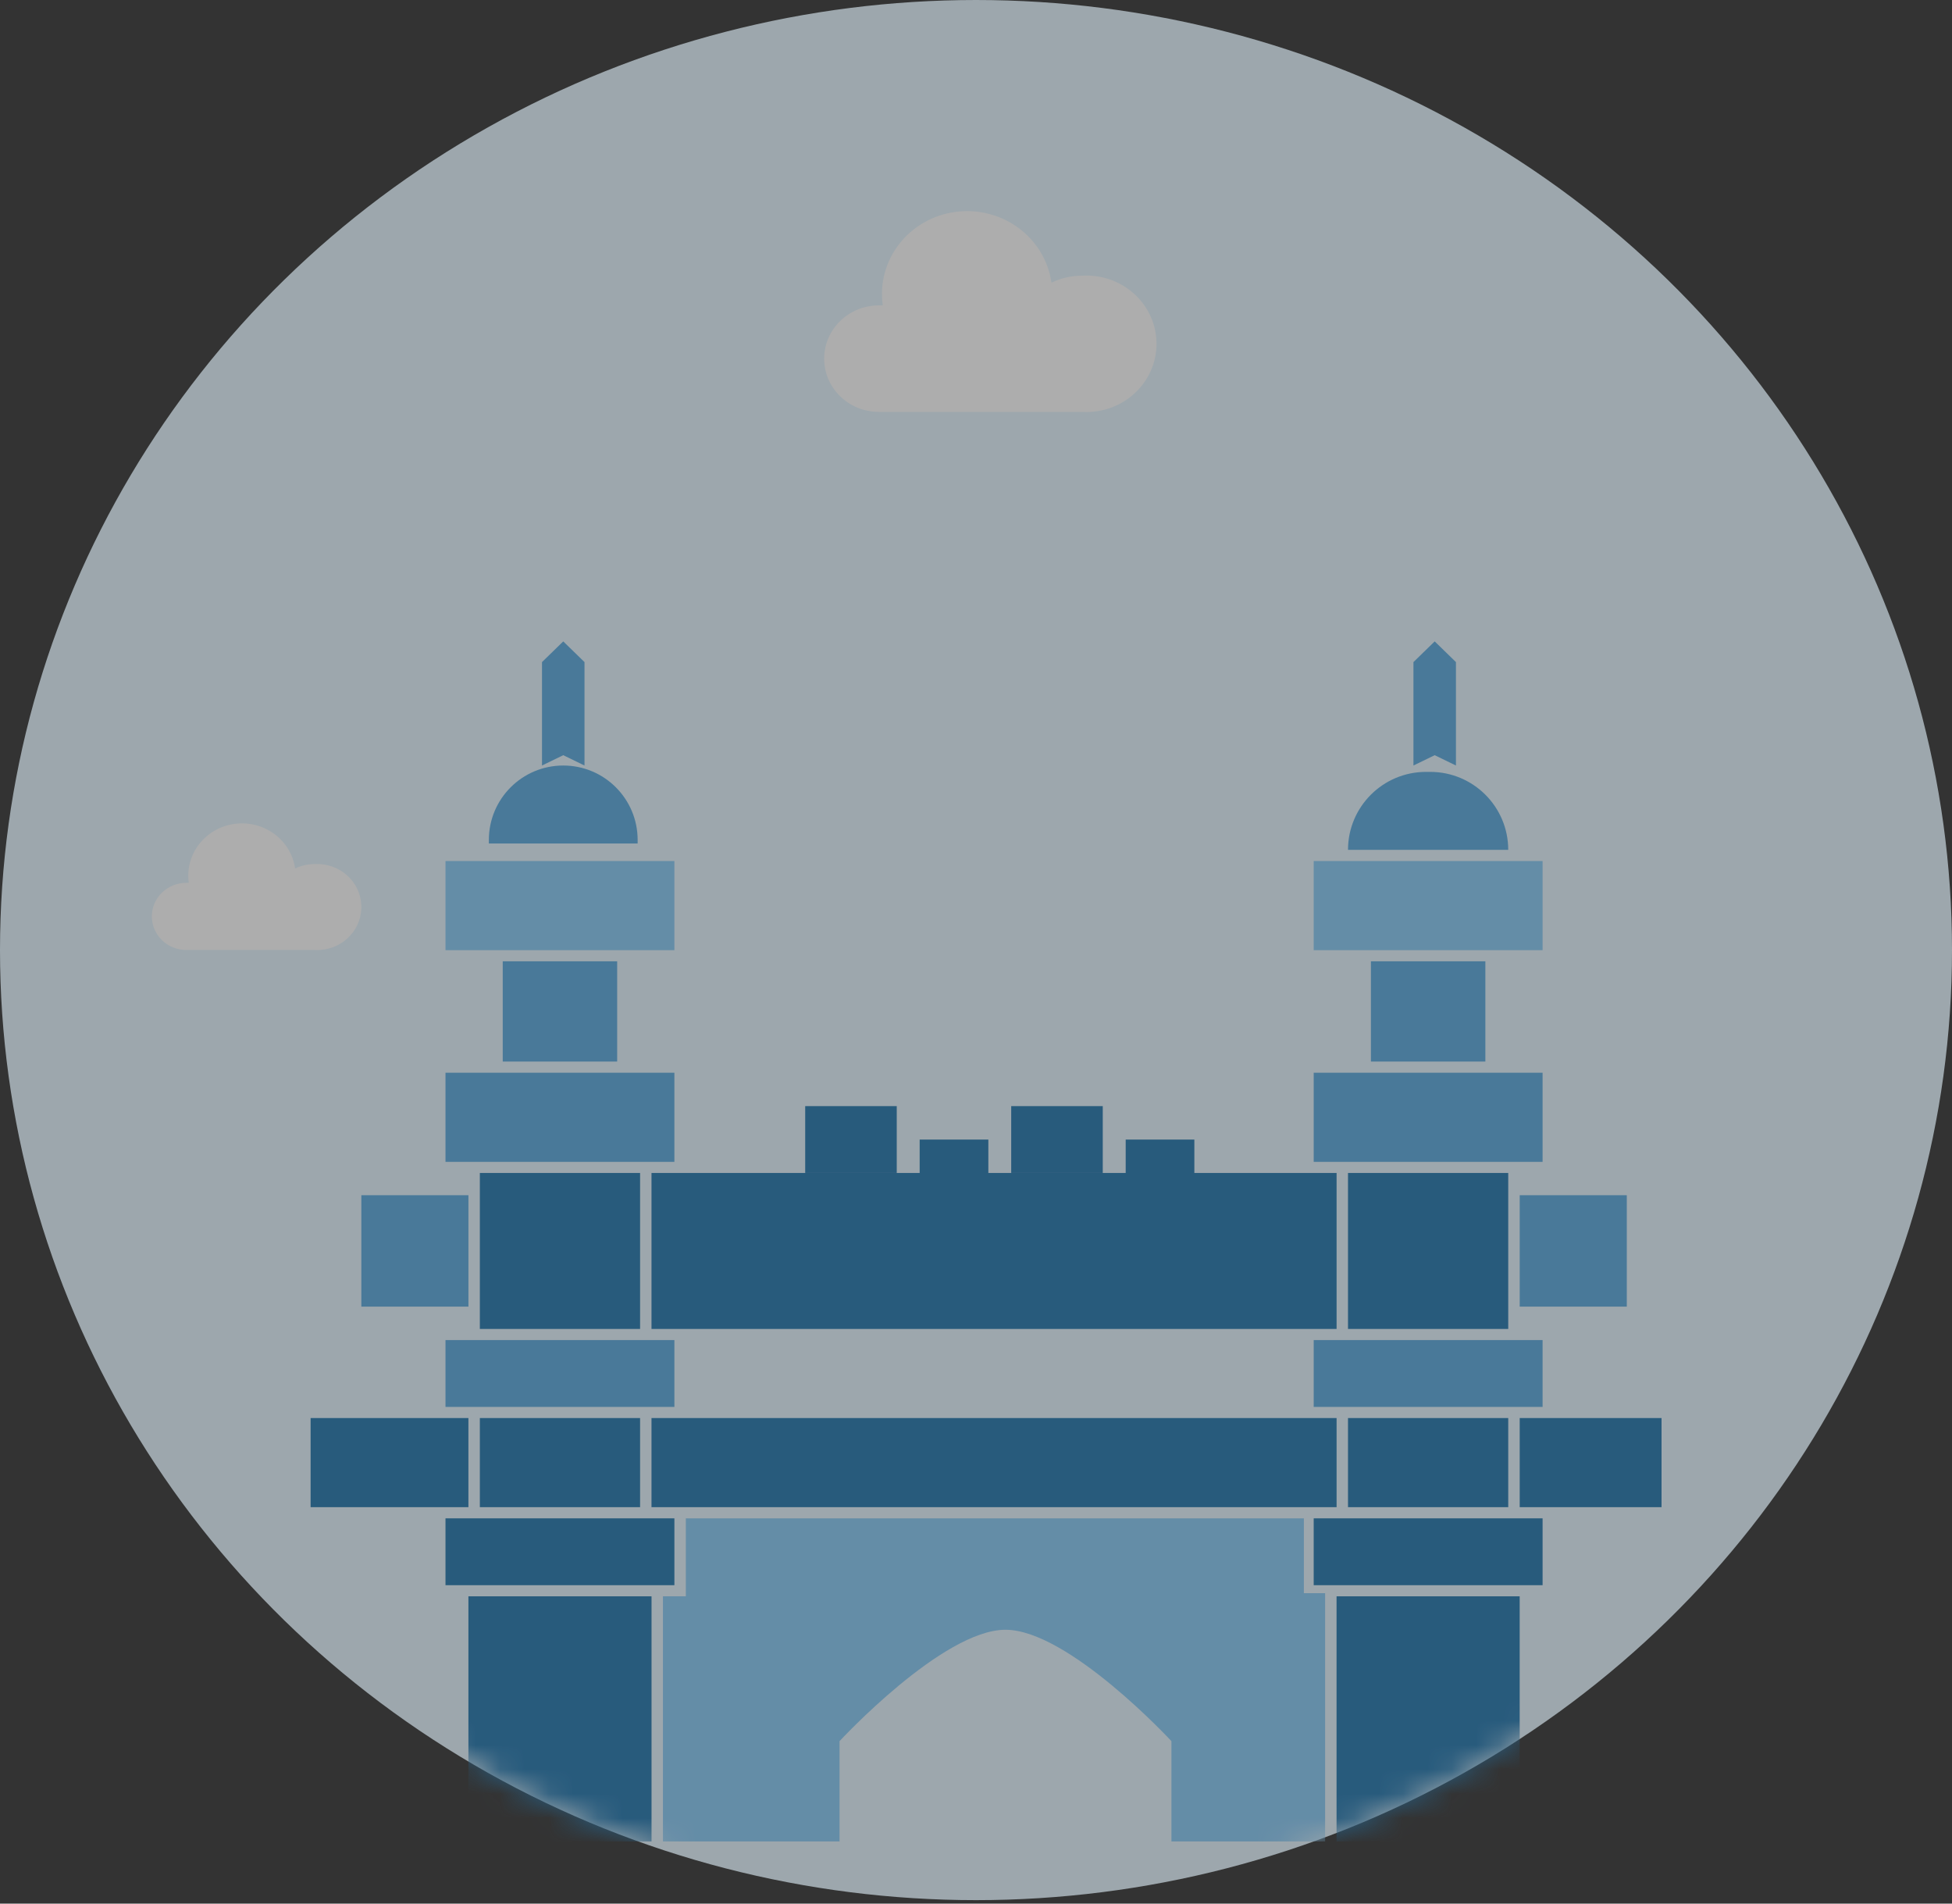 <svg width="80" height="78" viewBox="0 0 80 78" fill="none" xmlns="http://www.w3.org/2000/svg">
<rect x="0" y="0" width="80" height="78" fill="#333333" stroke="none"/>
<g opacity="0.6">
<ellipse cx="40" cy="38.929" rx="40" ry="38.929" fill="#E4F5FF"/>
<mask id="mask0_2451_32161" style="mask-type:luminance" maskUnits="userSpaceOnUse" x="0" y="0" width="80" height="78">
<ellipse cx="40" cy="38.929" rx="40" ry="38.929" fill="white"/>
</mask>
<g mask="url(#mask0_2451_32161)">
<path d="M26.701 58.104H54.778V61.756H26.701V58.104Z" fill="#2176AE"/>
<path d="M26.701 48.062H54.778V54.453H26.701V48.062Z" fill="#2176AE"/>
<rect x="33" y="45.323" width="3.752" height="2.739" fill="#2176AE"/>
<path d="M37.691 46.694H40.506V48.52H37.691V46.694Z" fill="#2176AE"/>
<rect x="41.443" y="45.323" width="3.752" height="2.739" fill="#2176AE"/>
<path d="M46.135 46.694H48.949V48.52H46.135V46.694Z" fill="#2176AE"/>
<rect x="19.197" y="65.409" width="7.505" height="10.043" fill="#2176AE"/>
<path d="M19.666 58.104H26.233V61.756H19.666V58.104Z" fill="#2176AE"/>
<path d="M19.666 48.062H26.233V54.453H19.666V48.062Z" fill="#2176AE"/>
<path d="M14.809 48.974H19.198V53.539H14.809V48.974Z" fill="#59A9DE"/>
<path d="M12.73 58.104H19.197V61.756H12.73V58.104Z" fill="#2176AE"/>
<path d="M20.604 39.389H25.294V43.497H20.604V39.389Z" fill="#59A9DE"/>
<path d="M18.258 62.214H27.639V64.953H18.258V62.214Z" fill="#2176AE"/>
<rect x="18.258" y="54.909" width="9.381" height="2.739" fill="#59A9DE"/>
<path d="M18.258 43.955H27.639V47.607H18.258V43.955Z" fill="#59A9DE"/>
<path fill-rule="evenodd" clip-rule="evenodd" d="M18.258 35.281H27.639V38.933H18.258V35.281Z" fill="#86C9F5"/>
<path d="M20.035 34.416C20.035 32.732 21.4 31.367 23.084 31.367V31.367C24.768 31.367 26.133 32.732 26.133 34.416V34.563H20.035V34.416Z" fill="#59A9DE"/>
<path d="M22.213 27.129L23.084 26.281L23.955 27.129V31.367L23.084 30.944L22.213 31.367V27.129Z" fill="#59A9DE"/>
<path d="M54.777 65.409H62.282V75.452H54.777V65.409Z" fill="#2176AE"/>
<path d="M55.246 58.104H61.813V61.756H55.246V58.104Z" fill="#2176AE"/>
<path d="M55.246 48.062H61.813V54.453H55.246V48.062Z" fill="#2176AE"/>
<path d="M62.283 48.974H66.672V53.539H62.283V48.974Z" fill="#59A9DE"/>
<path d="M62.283 58.104H68.096V61.756H62.283V58.104Z" fill="#2176AE"/>
<path d="M56.185 39.389H60.876V43.497H56.185V39.389Z" fill="#59A9DE"/>
<rect x="53.84" y="62.214" width="9.381" height="2.739" fill="#2176AE"/>
<rect x="53.84" y="54.909" width="9.381" height="2.739" fill="#59A9DE"/>
<rect x="53.84" y="43.955" width="9.381" height="3.652" fill="#59A9DE"/>
<rect x="53.84" y="35.281" width="9.381" height="3.652" fill="#86C9F5"/>
<path d="M55.246 34.823C55.246 33.059 56.677 31.628 58.442 31.628H58.617C60.382 31.628 61.813 33.059 61.813 34.823V34.823H55.246V34.823Z" fill="#59A9DE"/>
<path d="M57.928 27.129L58.799 26.281L59.67 27.129V31.367L58.799 30.944L57.928 31.367V27.129Z" fill="#59A9DE"/>
<path fill-rule="evenodd" clip-rule="evenodd" d="M27.17 75.452V65.409L28.108 65.409L28.108 64.953V62.214H53.437V65.279H54.308V75.452H48.01V71.344C48.01 71.344 43.788 66.779 41.208 66.779C38.628 66.779 34.407 71.344 34.407 71.344V75.452H27.17Z" fill="#86C9F5"/>
<path d="M44.359 11.296C45.943 11.206 47.302 12.384 47.393 13.926C47.485 15.467 46.275 16.789 44.691 16.878C44.58 16.885 44.469 16.885 44.359 16.878H36.019C34.781 16.878 33.777 15.9 33.777 14.695C33.778 13.49 34.781 12.514 36.019 12.513H36.179C35.914 10.655 37.247 8.941 39.156 8.683C41.065 8.426 42.827 9.723 43.092 11.581C43.486 11.392 43.92 11.295 44.359 11.296V11.296Z" fill="white"/>
<path d="M12.895 35.405C13.893 35.349 14.75 36.092 14.807 37.064C14.865 38.036 14.102 38.869 13.104 38.925C13.034 38.929 12.964 38.929 12.895 38.925H7.636C6.855 38.925 6.222 38.309 6.223 37.549C6.223 36.789 6.856 36.174 7.636 36.173H7.737C7.57 35.002 8.411 33.921 9.614 33.758C10.818 33.596 11.929 34.414 12.095 35.586C12.344 35.467 12.617 35.405 12.895 35.405V35.405Z" fill="white"/>
</g>
</g>
</svg>
